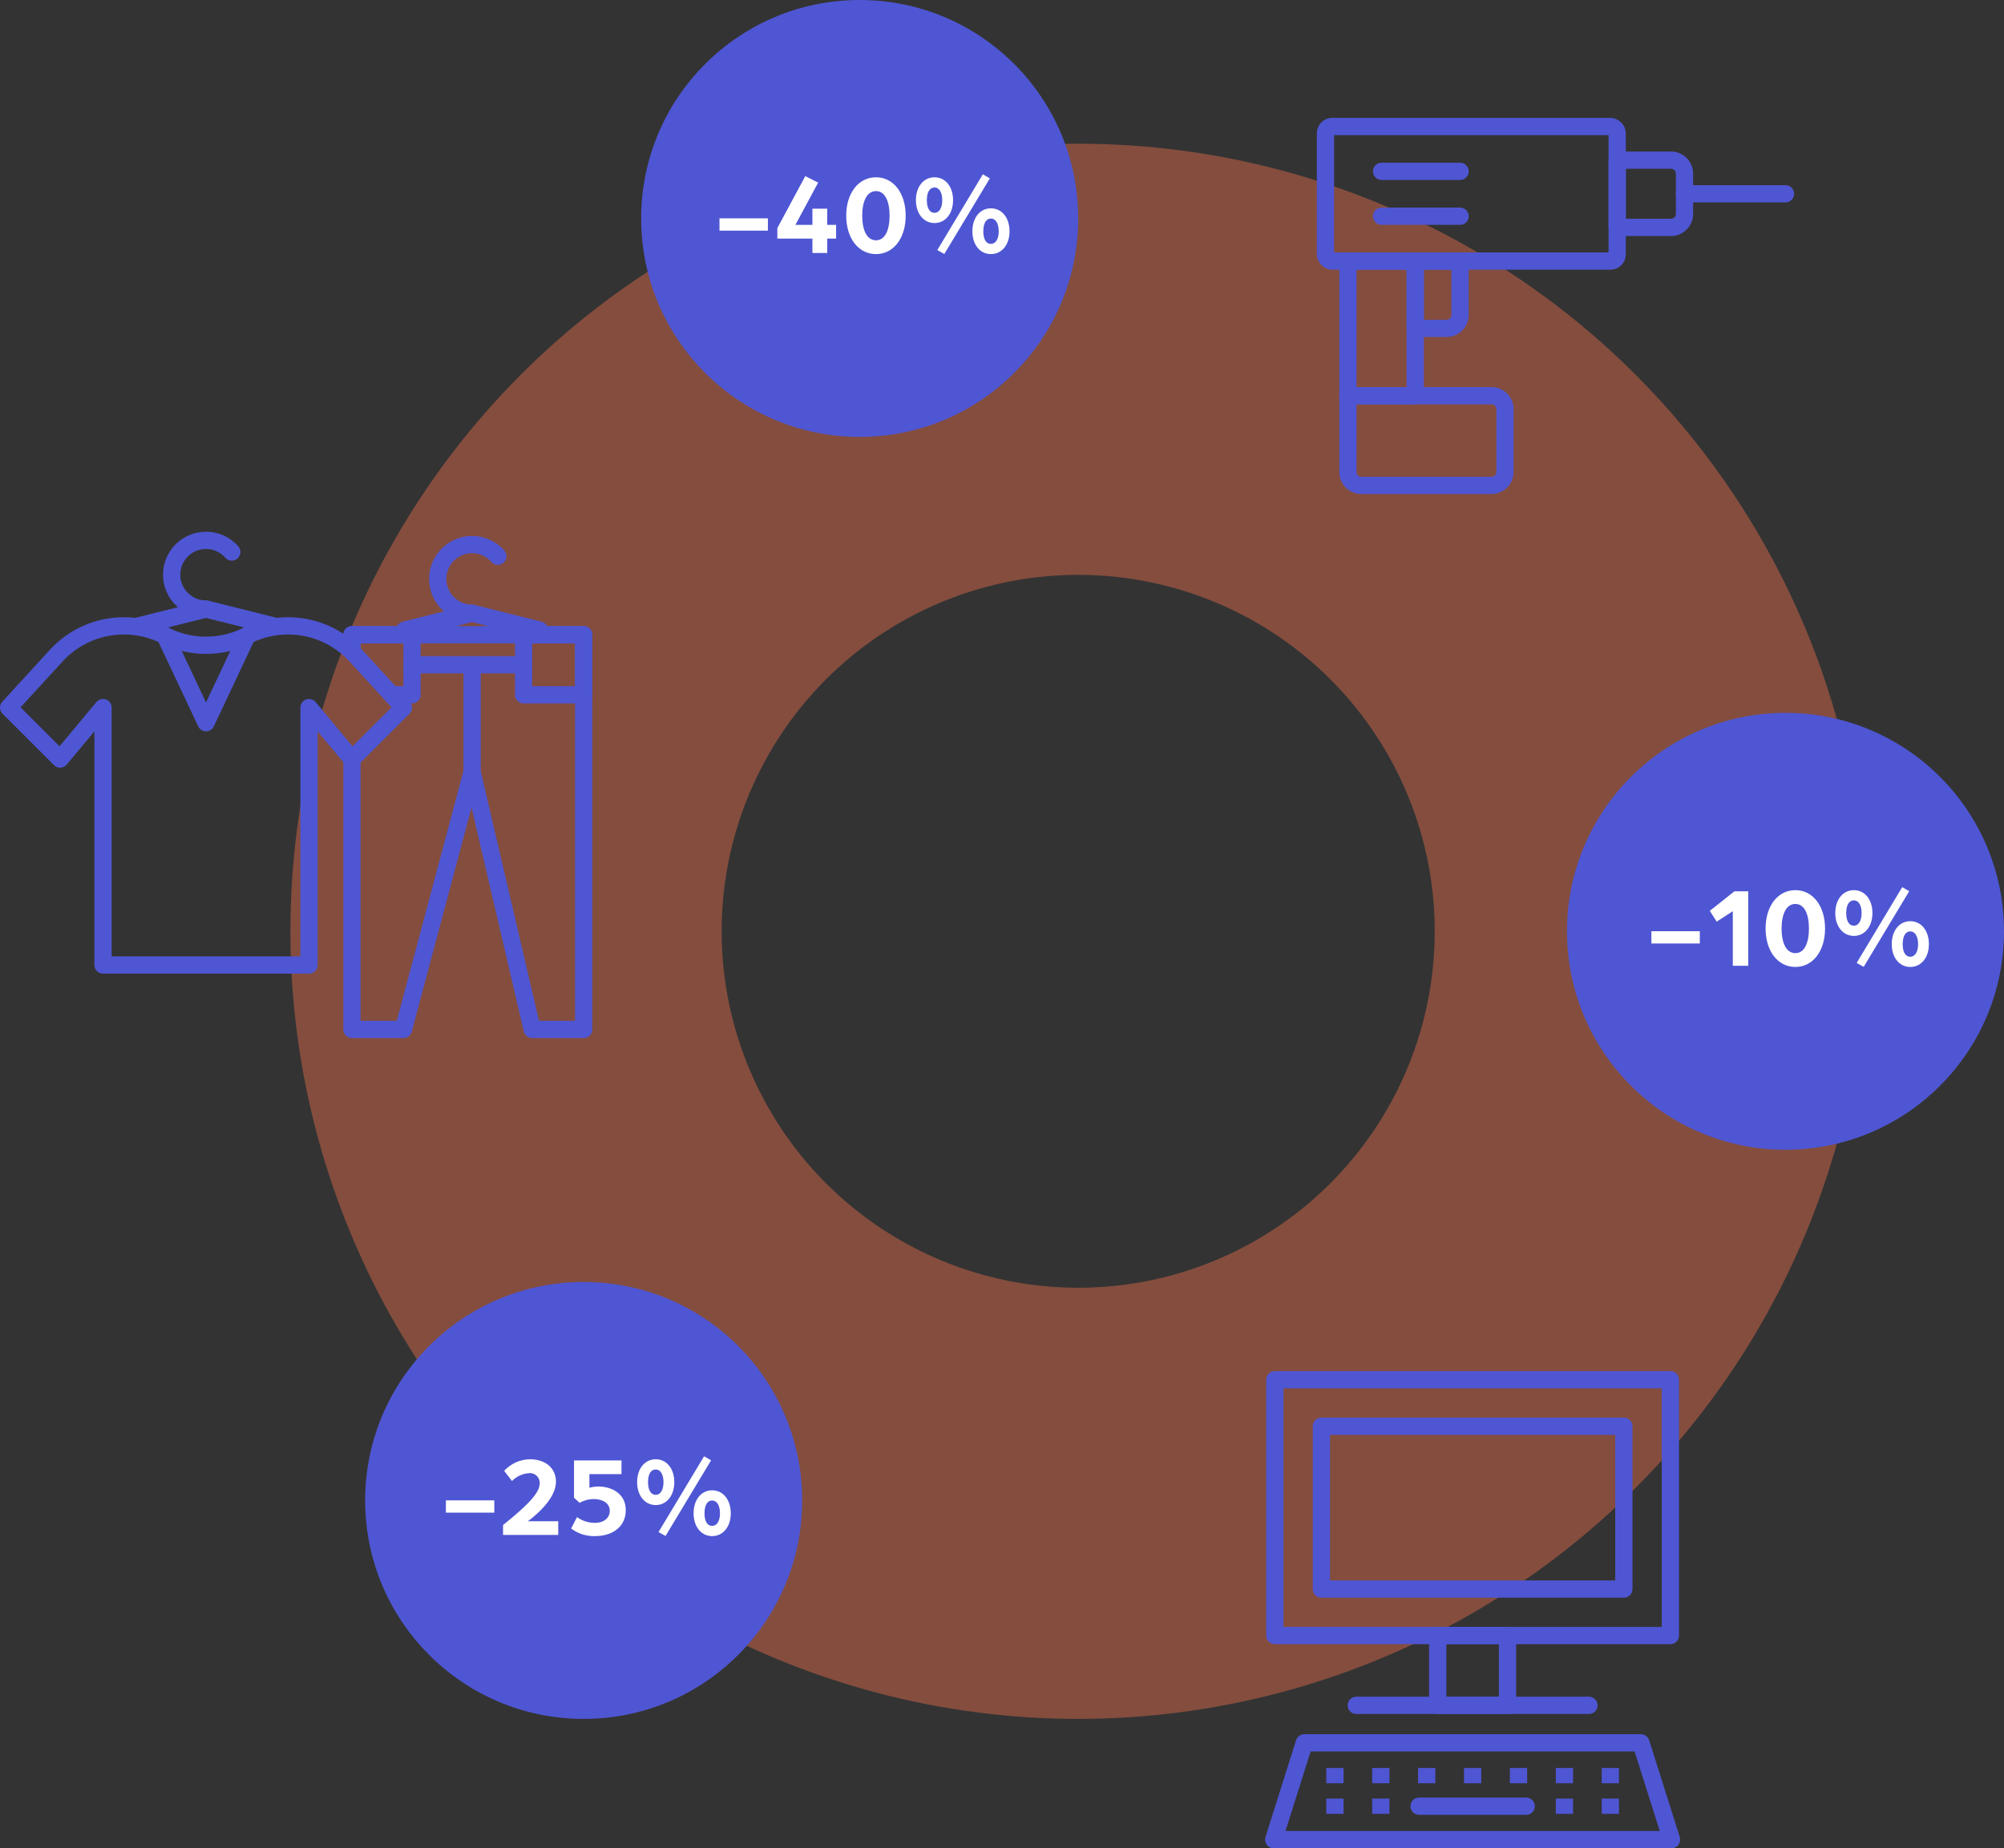 <svg xmlns="http://www.w3.org/2000/svg" width="348.5" height="321.5" viewBox="0 0 348.5 321.5">
  <rect x="0" y="0" width="348.5" height="321.5" fill="#333333" stroke="none"/>
  <g id="Group_201" data-name="Group 201" transform="translate(-399.5 -388.5)">
    <g id="Ellipse_16" data-name="Ellipse 16" transform="translate(450 413.5)" fill="none" stroke="#FF754F" stroke-width="75" opacity="0.398">
      <circle cx="137" cy="137" r="137" stroke="none"/>
      <circle cx="137" cy="137" r="99.5" fill="none"/>
    </g>
    <g id="Group_189" data-name="Group 189" transform="translate(359 -7)">
      <circle id="Ellipse_17" data-name="Ellipse 17" cx="38" cy="38" r="38" transform="translate(152 395.5)" fill="#4F56D3"/>
      <path id="text" d="M.62-3.88H9.04V-6.02H.62ZM16.78,0h2.58V-2.5H20.9V-4.88H19.36V-7.7H16.78v2.82H13.82l3.96-7.36-2.24-1.12L10.68-4.32V-2.5h6.1ZM27.84.2C30.88.2,33-2.56,33-6.48s-2.12-6.68-5.16-6.68c-3.06,0-5.18,2.76-5.18,6.68S24.78.2,27.84.2Zm0-2.4c-1.58,0-2.4-1.76-2.4-4.28s.82-4.28,2.4-4.28c1.56,0,2.36,1.76,2.36,4.28S29.4-2.2,27.84-2.2ZM47.82.2c1.9,0,3.24-1.62,3.24-3.96,0-2.38-1.34-4-3.24-4-1.88,0-3.22,1.62-3.22,4C44.6-1.42,45.94.2,47.82.2Zm-9.8-5.4c1.88,0,3.22-1.64,3.22-3.98,0-2.36-1.34-3.98-3.22-3.98-1.9,0-3.24,1.62-3.24,3.98C34.78-6.84,36.12-5.2,38.02-5.2Zm0-1.78c-.9,0-1.34-.9-1.34-2.2s.44-2.2,1.34-2.2c.84,0,1.34.9,1.34,2.2S38.86-6.98,38.02-6.98Zm9.8,5.4c-.88,0-1.32-.88-1.32-2.18,0-1.32.44-2.22,1.32-2.22.86,0,1.36.9,1.36,2.22C49.18-2.46,48.68-1.58,47.82-1.58ZM39.72.18l7.92-13.16-1.22-.7L38.5-.5Z" transform="translate(165 439.5)" fill="#fff"/>
    </g>
    <g id="Group_190" data-name="Group 190" transform="translate(520 117)">
      <circle id="Ellipse_17-2" data-name="Ellipse 17" cx="38" cy="38" r="38" transform="translate(152 395.5)" fill="#4F56D3"/>
      <path id="text-2" data-name="text" d="M-24.32-3.88h8.42V-6.02h-8.42ZM-10.16,0h2.68V-12.96h-2.4l-4.28,3.4,1.2,1.88,2.8-1.82ZM.72.2C3.76.2,5.88-2.56,5.88-6.48S3.76-13.16.72-13.16c-3.06,0-5.18,2.76-5.18,6.68S-2.34.2.72.2Zm0-2.4c-1.58,0-2.4-1.76-2.4-4.28s.82-4.28,2.4-4.28c1.56,0,2.36,1.76,2.36,4.28S2.28-2.2.72-2.2ZM20.7.2c1.9,0,3.24-1.62,3.24-3.96,0-2.38-1.34-4-3.24-4-1.88,0-3.22,1.62-3.22,4C17.48-1.42,18.82.2,20.7.2ZM10.9-5.2c1.88,0,3.22-1.64,3.22-3.98,0-2.36-1.34-3.98-3.22-3.98-1.9,0-3.24,1.62-3.24,3.98C7.66-6.84,9-5.2,10.9-5.2Zm0-1.78c-.9,0-1.34-.9-1.34-2.2s.44-2.2,1.34-2.2c.84,0,1.34.9,1.34,2.2S11.74-6.98,10.9-6.98Zm9.8,5.4c-.88,0-1.32-.88-1.32-2.18,0-1.32.44-2.22,1.32-2.22.86,0,1.36.9,1.36,2.22C22.06-2.46,21.56-1.58,20.7-1.58ZM12.6.18l7.92-13.16-1.22-.7L11.38-.5Z" transform="translate(191 439.5)" fill="#fff"/>
    </g>
    <g id="Group_191" data-name="Group 191" transform="translate(311 216)">
      <circle id="Ellipse_17-3" data-name="Ellipse 17" cx="38" cy="38" r="38" transform="translate(152 395.5)" fill="#4F56D3"/>
      <path id="text-3" data-name="text" d="M-24.96-3.88h8.42V-6.02h-8.42ZM-15.02,0h9.6V-2.38H-10.7c2.4-1.8,4.88-4.4,4.88-6.86,0-2.56-2.04-3.92-4.5-3.92a6.172,6.172,0,0,0-4.5,2.02l1.36,1.76a4.554,4.554,0,0,1,2.92-1.36A1.7,1.7,0,0,1-8.64-9c0,1.68-2,3.74-6.38,7.28ZM.98.2C4.16.2,6.32-1.54,6.32-4.32c0-2.7-2.22-4.1-4.8-4.1A5.265,5.265,0,0,0,0-8.2v-2.38H5.58v-2.38H-2.68v6.48l.98.9A5.071,5.071,0,0,1,.68-6.24c1.6,0,2.86.68,2.86,2.06C3.54-3.1,2.7-2.1.9-2.1a5.373,5.373,0,0,1-3.06-1L-3.18-1.12A6.578,6.578,0,0,0,.98.2ZM21.34.2c1.9,0,3.24-1.62,3.24-3.96,0-2.38-1.34-4-3.24-4-1.88,0-3.22,1.62-3.22,4C18.12-1.42,19.46.2,21.34.2Zm-9.8-5.4c1.88,0,3.22-1.64,3.22-3.98,0-2.36-1.34-3.98-3.22-3.98-1.9,0-3.24,1.62-3.24,3.98C8.3-6.84,9.64-5.2,11.54-5.2Zm0-1.78c-.9,0-1.34-.9-1.34-2.2s.44-2.2,1.34-2.2c.84,0,1.34.9,1.34,2.2S12.38-6.98,11.54-6.98Zm9.8,5.4c-.88,0-1.32-.88-1.32-2.18,0-1.32.44-2.22,1.32-2.22.86,0,1.36.9,1.36,2.22C22.7-2.46,22.2-1.58,21.34-1.58ZM13.24.18l7.92-13.16-1.22-.7L12.02-.5Z" transform="translate(191 439.5)" fill="#fff"/>
    </g>
    <g id="Group_196" data-name="Group 196" transform="translate(371.318 440.659)">
      <path id="Path_240" data-name="Path 240" d="M46.1,66.017v44.775H81.92V66.017l7.463,8.955,8.955-8.955-8.28-9.034A15.964,15.964,0,0,0,71.15,53.491h0a15.961,15.961,0,0,1-14.279,0h0a15.966,15.966,0,0,0-18.909,3.491l-8.28,9.034,8.955,8.955Z" transform="translate(0 4.908)" fill="none" stroke="#4F56D3" stroke-linecap="round" stroke-linejoin="round" stroke-width="3"/>
      <g id="Group_192" data-name="Group 192" transform="translate(52.285 41.841)">
        <path id="Path_241" data-name="Path 241" d="M44.827,52.773l11.725-2.931,11.725,2.931" transform="translate(-44.827 -37.901)" fill="none" stroke="#4F56D3" stroke-linecap="round" stroke-linejoin="round" stroke-width="3"/>
        <path id="Path_242" data-name="Path 242" d="M54.652,53.781a5.97,5.97,0,1,1,4.479-9.916" transform="translate(-42.928 -41.841)" fill="none" stroke="#4F56D3" stroke-linecap="round" stroke-linejoin="round" stroke-width="3"/>
      </g>
      <path id="Path_243" data-name="Path 243" d="M62.178,52.935,55.038,68.09,47.9,52.935" transform="translate(8.972 5.464)" fill="none" stroke="#4F56D3" stroke-linecap="round" stroke-linejoin="round" stroke-width="3"/>
      <g id="Group_195" data-name="Group 195" transform="translate(89.384 42.574)">
        <g id="Group_193" data-name="Group 193" transform="translate(0 15.678)">
          <path id="Path_244" data-name="Path 244" d="M69.683,74.462v47.031h8.955l11.94-44.775,10.448,44.775h8.955V52.837h-40.3v2.645" transform="translate(-69.683 -52.836)" fill="none" stroke="#4F56D3" stroke-linecap="round" stroke-linejoin="round" stroke-width="3"/>
          <line id="Line_14" data-name="Line 14" y1="18.656" transform="translate(20.895 5.224)" fill="none" stroke="#4F56D3" stroke-linecap="round" stroke-linejoin="round" stroke-width="3"/>
          <path id="Path_245" data-name="Path 245" d="M69.683,55.482V52.837H80.13V63.284H76.6" transform="translate(-69.683 -52.837)" fill="none" stroke="#4F56D3" stroke-linecap="round" stroke-linejoin="round" stroke-width="3"/>
          <rect id="Rectangle_10" data-name="Rectangle 10" width="10.448" height="10.448" transform="translate(29.85)" fill="none" stroke="#4F56D3" stroke-linecap="round" stroke-linejoin="round" stroke-width="3"/>
        </g>
        <g id="Group_194" data-name="Group 194" transform="translate(9.17)">
          <path id="Path_246" data-name="Path 246" d="M75.827,53.263l11.725-2.931,11.725,2.931" transform="translate(-75.827 -38.392)" fill="none" stroke="#4F56D3" stroke-linecap="round" stroke-linejoin="round" stroke-width="3"/>
          <path id="Path_247" data-name="Path 247" d="M85.653,54.272a5.97,5.97,0,1,1,4.479-9.918" transform="translate(-73.928 -42.332)" fill="none" stroke="#4F56D3" stroke-linecap="round" stroke-linejoin="round" stroke-width="3"/>
        </g>
        <line id="Line_15" data-name="Line 15" x2="19.403" transform="translate(10.448 20.902)" fill="none" stroke="#4F56D3" stroke-linecap="round" stroke-linejoin="round" stroke-width="3"/>
      </g>
    </g>
    <g id="Group_199" data-name="Group 199" transform="translate(467.236 582.521)">
      <g id="Group_197" data-name="Group 197" transform="translate(153.966 45.979)">
        <line id="Line_16" data-name="Line 16" x2="40.459" transform="translate(14.161 56.642)" fill="none" stroke="#4F56D3" stroke-linecap="round" stroke-linejoin="round" stroke-width="3"/>
        <rect id="Rectangle_11" data-name="Rectangle 11" width="68.78" height="44.505" fill="none" stroke="#4F56D3" stroke-linecap="round" stroke-linejoin="round" stroke-width="3"/>
        <rect id="Rectangle_12" data-name="Rectangle 12" width="52.596" height="28.321" transform="translate(8.092 8.092)" fill="none" stroke="#4F56D3" stroke-linecap="round" stroke-linejoin="round" stroke-width="3"/>
        <rect id="Rectangle_13" data-name="Rectangle 13" width="12.138" height="12.138" transform="translate(28.321 44.505)" fill="none" stroke="#4F56D3" stroke-linecap="round" stroke-linejoin="round" stroke-width="3"/>
      </g>
      <g id="Group_198" data-name="Group 198" transform="translate(153.765 109.142)">
        <path id="Path_248" data-name="Path 248" d="M222.946,98.91H153.765l5.322-16.837h58.538Z" transform="translate(-153.765 -82.073)" fill="none" stroke="#4F56D3" stroke-linecap="round" stroke-linejoin="round" stroke-width="3"/>
        <line id="Line_17" data-name="Line 17" y2="2.661" transform="translate(10.643 4.373)" fill="none" stroke="#4F56D3" stroke-linejoin="round" stroke-width="3"/>
        <line id="Line_18" data-name="Line 18" y2="2.661" transform="translate(18.626 4.373)" fill="none" stroke="#4F56D3" stroke-linejoin="round" stroke-width="3"/>
        <line id="Line_19" data-name="Line 19" y2="2.661" transform="translate(26.608 4.373)" fill="none" stroke="#4F56D3" stroke-linejoin="round" stroke-width="3"/>
        <line id="Line_20" data-name="Line 20" y2="2.661" transform="translate(34.591 4.373)" fill="none" stroke="#4F56D3" stroke-linejoin="round" stroke-width="3"/>
        <line id="Line_21" data-name="Line 21" y2="2.661" transform="translate(42.573 4.373)" fill="none" stroke="#4F56D3" stroke-linejoin="round" stroke-width="3"/>
        <line id="Line_22" data-name="Line 22" y2="2.661" transform="translate(50.556 4.373)" fill="none" stroke="#4F56D3" stroke-linejoin="round" stroke-width="3"/>
        <line id="Line_23" data-name="Line 23" y2="2.661" transform="translate(58.538 4.373)" fill="none" stroke="#4F56D3" stroke-linejoin="round" stroke-width="3"/>
        <line id="Line_24" data-name="Line 24" y2="2.661" transform="translate(10.643 9.694)" fill="none" stroke="#4F56D3" stroke-linejoin="round" stroke-width="3"/>
        <line id="Line_25" data-name="Line 25" y2="2.661" transform="translate(18.626 9.694)" fill="none" stroke="#4F56D3" stroke-linejoin="round" stroke-width="3"/>
        <line id="Line_26" data-name="Line 26" y2="2.661" transform="translate(50.556 9.694)" fill="none" stroke="#4F56D3" stroke-linejoin="round" stroke-width="3"/>
        <line id="Line_27" data-name="Line 27" y2="2.661" transform="translate(58.538 9.694)" fill="none" stroke="#4F56D3" stroke-linejoin="round" stroke-width="3"/>
        <line id="Line_28" data-name="Line 28" x2="18.626" transform="translate(25.278 11.025)" fill="none" stroke="#4F56D3" stroke-linecap="round" stroke-linejoin="round" stroke-width="3"/>
      </g>
    </g>
    <g id="Group_200" data-name="Group 200" transform="translate(370.279 357.729)">
      <rect id="Rectangle_14" data-name="Rectangle 14" width="50.732" height="23.415" rx="1.175" transform="translate(259.721 52.771)" fill="none" stroke="#4F56D3" stroke-linecap="round" stroke-linejoin="round" stroke-width="3"/>
      <path id="Rectangle_15" data-name="Rectangle 15" d="M0,0H9.358a2.349,2.349,0,0,1,2.349,2.349V9.358a2.349,2.349,0,0,1-2.349,2.349H0a0,0,0,0,1,0,0V0A0,0,0,0,1,0,0Z" transform="translate(310.453 58.624)" fill="none" stroke="#4F56D3" stroke-linecap="round" stroke-linejoin="round" stroke-width="3"/>
      <rect id="Rectangle_16" data-name="Rectangle 16" width="11.707" height="23.415" transform="translate(263.624 76.185)" fill="none" stroke="#4F56D3" stroke-linecap="round" stroke-linejoin="round" stroke-width="3"/>
      <path id="Rectangle_17" data-name="Rectangle 17" d="M0,0H7.8a0,0,0,0,1,0,0V9.358a2.349,2.349,0,0,1-2.349,2.349H0a0,0,0,0,1,0,0V0A0,0,0,0,1,0,0Z" transform="translate(275.331 76.185)" fill="none" stroke="#4F56D3" stroke-linecap="round" stroke-linejoin="round" stroke-width="3"/>
      <path id="Rectangle_18" data-name="Rectangle 18" d="M0,0H24.968a2.349,2.349,0,0,1,2.349,2.349V13.26a2.349,2.349,0,0,1-2.349,2.349H2.349A2.349,2.349,0,0,1,0,13.26V0A0,0,0,0,1,0,0Z" transform="translate(263.624 99.6)" fill="none" stroke="#4F56D3" stroke-linecap="round" stroke-linejoin="round" stroke-width="3"/>
      <line id="Line_29" data-name="Line 29" x2="17.561" transform="translate(322.16 64.478)" fill="none" stroke="#4F56D3" stroke-linecap="round" stroke-linejoin="round" stroke-width="3"/>
      <line id="Line_30" data-name="Line 30" x2="13.659" transform="translate(269.477 60.576)" fill="none" stroke="#4F56D3" stroke-linecap="round" stroke-linejoin="round" stroke-width="3"/>
      <line id="Line_31" data-name="Line 31" x2="13.659" transform="translate(269.477 68.38)" fill="none" stroke="#4F56D3" stroke-linecap="round" stroke-linejoin="round" stroke-width="3"/>
    </g>
  </g>
</svg>
